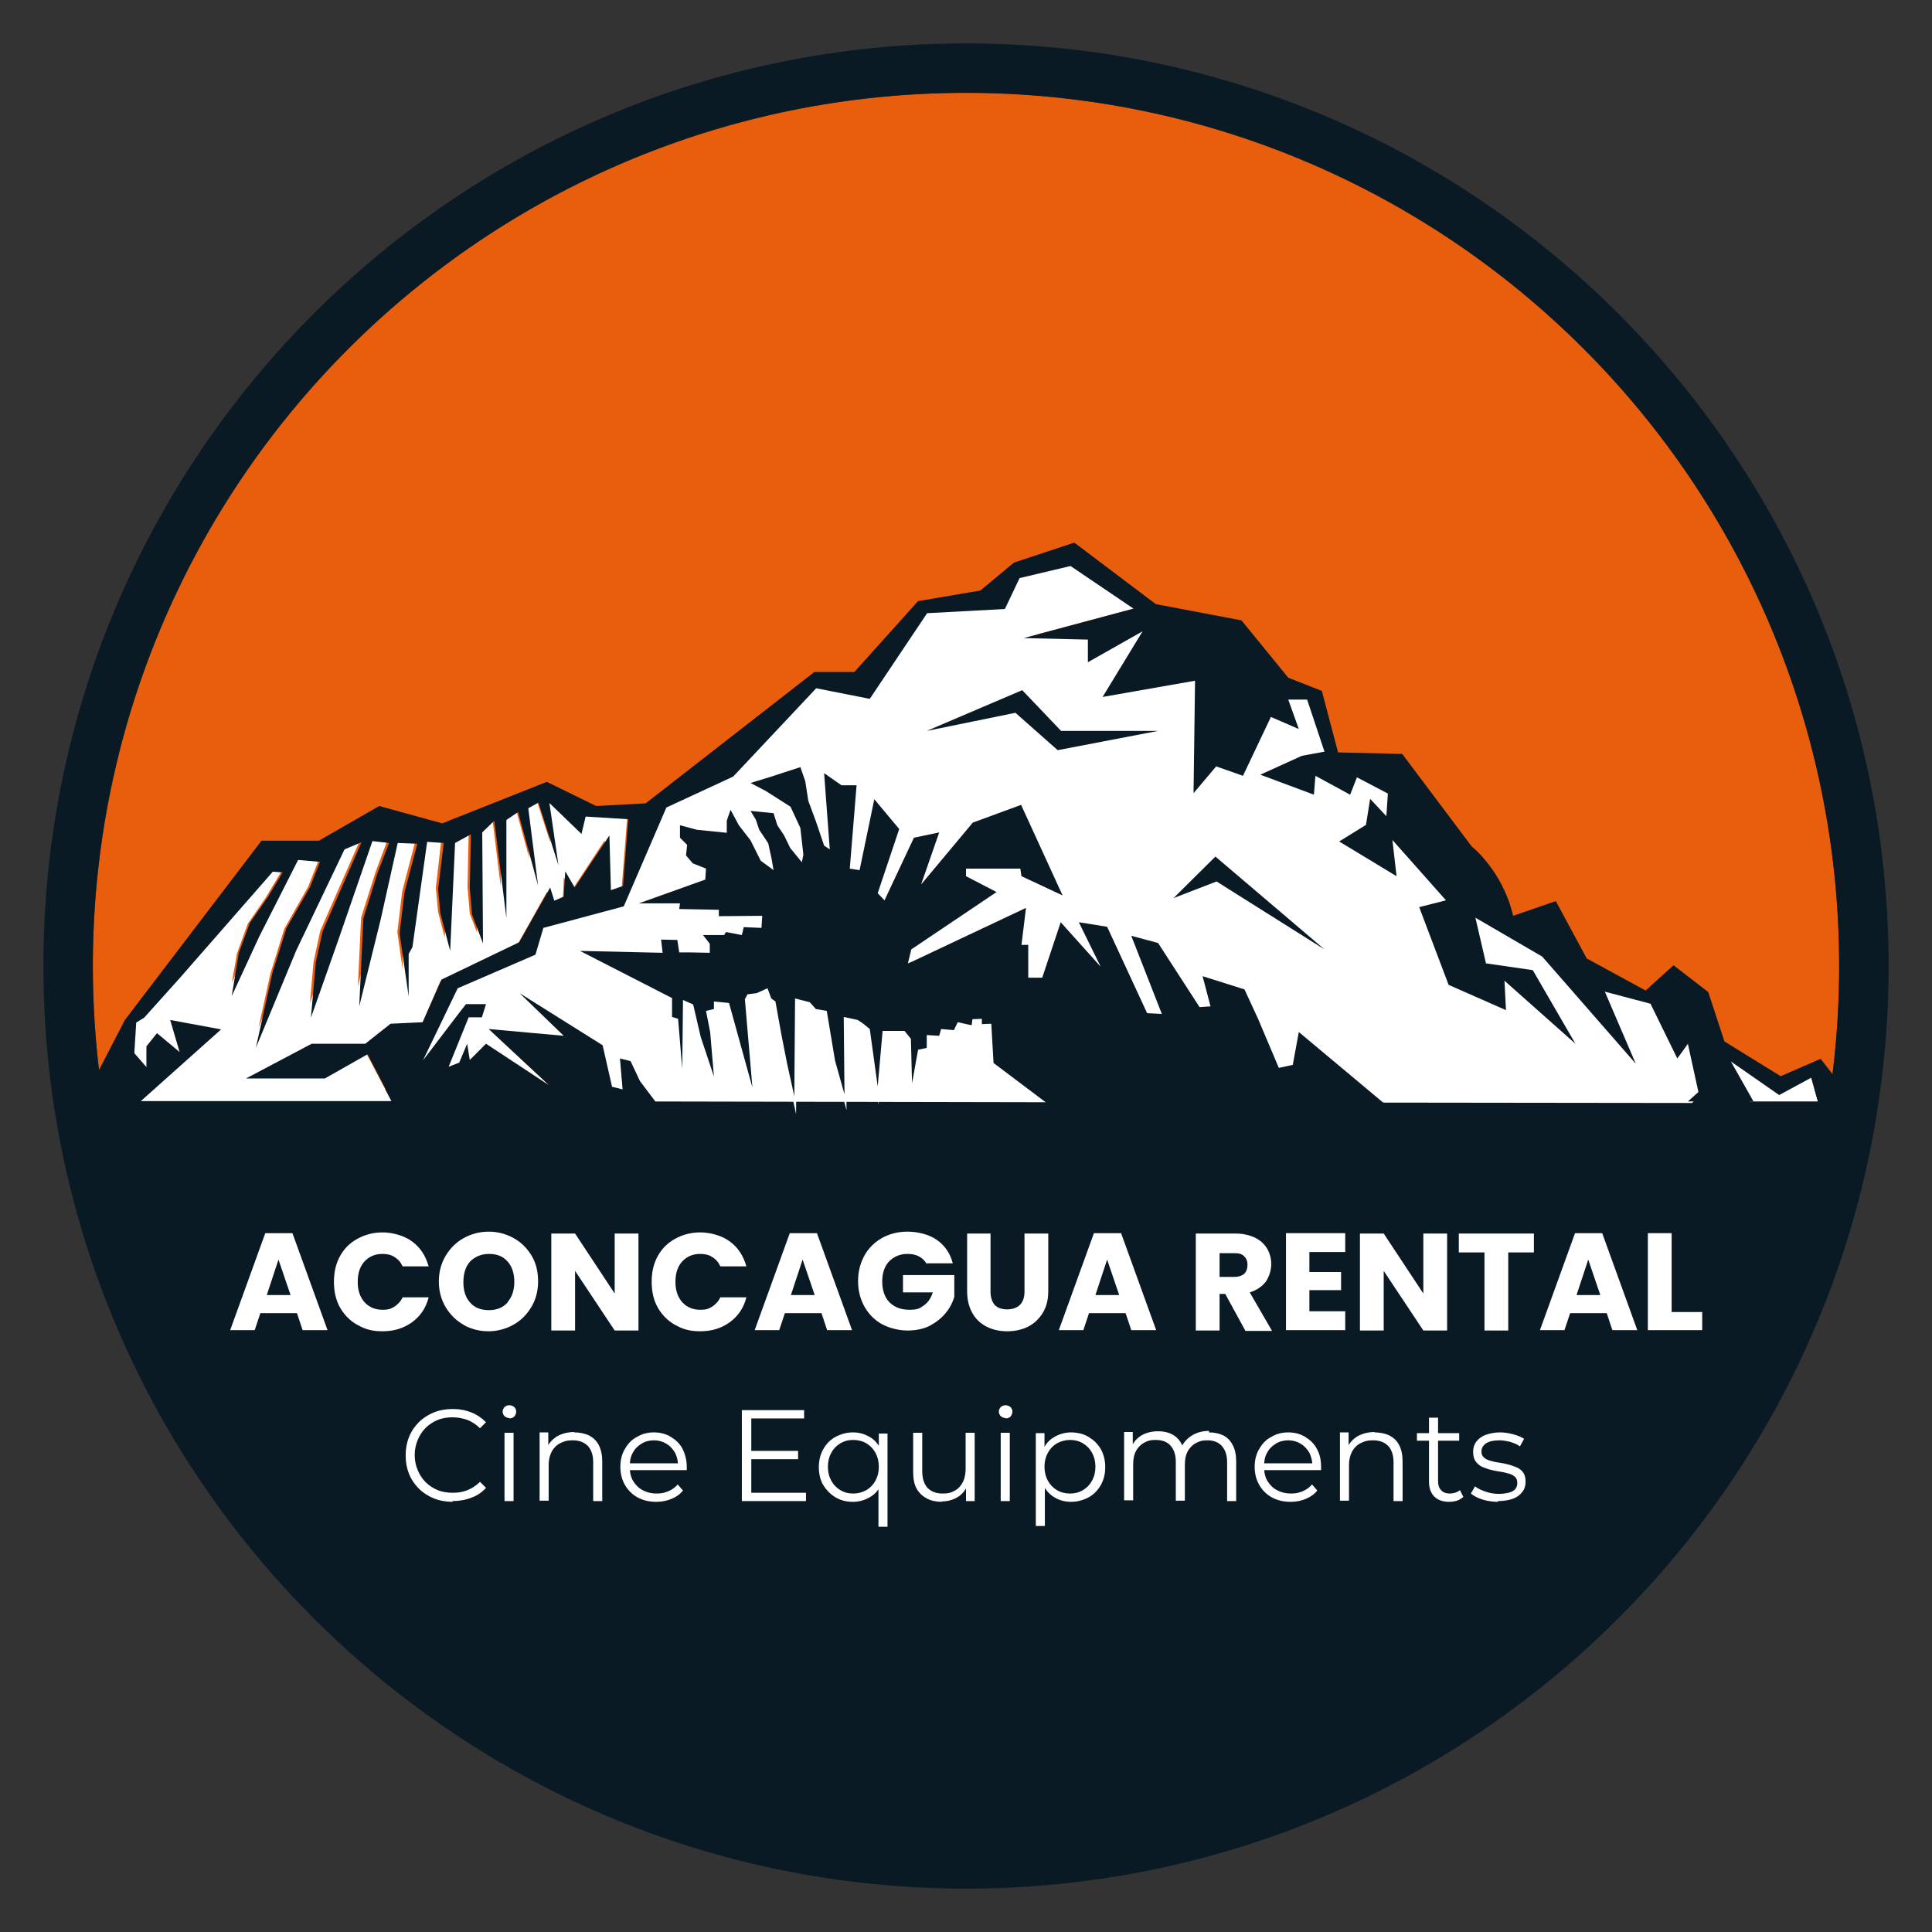 <?xml version="1.0" encoding="UTF-8"?>
<svg id="Capa_1" xmlns="http://www.w3.org/2000/svg" xmlns:xlink="http://www.w3.org/1999/xlink" version="1.1" viewBox="0 0 512 512">
  <rect x="0" y="0" width="512" height="512" fill="#333333" stroke="none"/>
  <!-- Generator: Adobe Illustrator 29.1.0, SVG Export Plug-In . SVG Version: 2.1.0 Build 54)  -->
  <defs>
    <style>
      .st0 {
        fill: none;
      }

      .st1, .st2 {
        fill: #fff;
      }

      .st3 {
        fill: #e85e0c;
      }

      .st4 {
        fill: #0a1a25;
      }

      .st2 {
        stroke: #fff;
        stroke-miterlimit: 10;
      }

      .st5 {
        clip-path: url(#clippath);
      }
    </style>
    <clipPath id="clippath">
      <rect class="st0" x="10" y="288.6" width="491.9" height="205.3"/>
    </clipPath>
  </defs>
  <circle class="st3" cx="256" cy="256" r="231.4"/>
  <g class="st5">
    <ellipse class="st4" cx="257.7" cy="288.6" rx="234" ry="200"/>
  </g>
  <g>
    <polygon class="st2" points="38.1 291.3 58.5 272.9 45 270.4 47.4 279 41.4 274 38.6 277.6 38.6 284 34.6 279.4 35.1 271.3 37.2 270 46.9 259.1 71.3 230.9 73.9 231.1 70 237.6 65.2 244.6 62.3 252.6 60.3 264.1 67.6 248.2 77.9 227.7 83.8 228.2 81.2 234.8 74.9 245.9 71.2 257.8 66.8 277.8 77.5 251.8 90.2 224.8 94.8 222.8 84.4 246.5 82.6 254.8 81.3 269.6 88.8 248.5 97.7 222.5 102 223 99 231.1 95.2 243.1 94.1 266.6 99.8 243.3 104.3 223 109.5 223.1 106.1 236.1 104.8 247 107.2 263.9 107.2 252.6 108.2 250.8 112.1 222.6 116.4 223 115 235.3 115.6 241.7 118.2 251.8 119.5 223 123.7 220.7 123.4 235 124 242.2 126.9 249.8 126.8 220.2 130 217.1 133.2 243.1 133.2 216.9 136.3 214.8 141.7 234.5 139.1 213.9 141.8 212.4 147.2 229.1 144.8 212.6 153.3 220.8 154.3 216.1 165.7 216.8 164.3 234.7 161.1 235.8 160.7 221.1 151.5 235.1 149 230.8 148.7 237.6 146.2 238.6 145.1 235.1 136.9 249.7 116.3 259.7 111.4 271.1 102.9 271.5 96.1 276.9 81.9 276.9 64.5 286.1 85.4 286.1 96.8 279.7 102.9 291.3 38.1 291.3"/>
    <polygon class="st2" points="365.8 291.7 344.4 273.7 342.8 282.5 339.1 283.2 333.6 270.1 330.1 262.3 318.9 258.7 321 266.9 318.1 267 307.1 250 300 248 308.1 268.8 304.2 268.7 293.5 245.6 286.1 244.4 291.9 256.3 281.2 244.4 276.4 259.2 272.6 259.2 272.6 250.5 270.9 250.5 272 240.5 241.9 254.8 240.6 255.3 241.6 251.6 264.2 236.3 256.1 232.1 256.1 230.1 270.5 230.1 270.9 232.1 281.7 237.3 270.7 213 257.9 217.8 244.2 234.3 249 220.4 242.2 221.8 234.5 238.6 232.7 236.6 238.4 219.5 231.7 211.6 227.9 230.4 225.3 230.1 227 207.8 223 207.8 218.5 204.6 219.9 224.9 218.5 223.9 216.2 217.4 214.3 211.9 213.5 206.7 212.2 203 204.1 205.6 198.9 207.2 202.9 209.3 207 211.9 209.6 213.5 212.2 219.2 213 226.4 212.5 228.3 209.4 224.6 207.8 221.2 206 218.5 205.1 215.3 198.9 214.7 200.4 216.9 201.2 219.7 203.6 223.3 204.6 227.5 205.1 230.4 201.7 228 198.9 222.5 195.8 218.5 193.6 214.3 192.6 217.3 192.6 220.5 184.7 219.7 180.1 218.5 180.1 221.8 182.1 223.8 181.8 226.5 183.5 228.7 187.1 230.1 186.9 233 169.3 239.4 180.1 239.4 180 240.9 190.5 241 190.5 242.8 202 242.6 201.8 245.9 197.1 245.7 196.6 247.8 192.4 247 192 247.8 186.3 247.8 188.1 250.1 188.1 252.6 183.1 252.4 180 252.4 179.5 249.1 175.1 249 175.6 252.6 153.6 252.1 178 264.6 178 269.6 179.7 270.1 180.8 283.5 181 265.1 183.7 266.4 185.6 275 189.2 285.6 188.2 273.7 187.1 268 189.2 267.5 189.2 265.6 193.2 265.9 199.4 288.5 197.4 264.9 198.1 263.6 200.5 263.3 203.4 262 204.4 264.8 205.5 265.6 207.2 274.5 208.6 282.2 210.5 290.8 210.7 264.8 214.6 265.7 216.2 267.5 219.1 268 220.3 274.7 221.4 281.4 223.8 290.3 223.6 269.6 227.4 270.5 228.8 271.4 230.6 272.9 232.7 288.2 234 273.4 237.2 273.4 239.8 273.4 241.4 275.5 241.8 287.4 243.3 278.4 245.6 277.9 245.6 274.5 249 274.7 249.5 272.9 252.9 273.2 253.9 271.1 257.6 271.9 257.8 270.3 260.4 270.1 260.4 271.6 262.8 271.4 263.4 282 276.1 291.6 172.7 291.4 169.3 286.9 166.8 281.5 163.9 280.8 164.6 289 161.8 288.3 159.3 277.2 137.3 263.3 149 274.7 129.1 272.9 145.1 287.9 128.4 276.9 124.2 281.1 123.5 276.9 121.3 281.9 118.5 282.9 123.8 269.7 127.4 269.7 128.4 266.1 123.1 266.1 121.3 268.5 111.7 281.1 121 261.8 141.6 252.9 143.7 245.8 165 240.1 176.4 213.6 194.1 205.4 216.1 181.8 230.4 184.7 245.6 161.8 266.2 160.8 270.1 152.6 283.6 149.3 300.3 160.8 271.2 168.6 288.2 169 288.2 175.1 302.8 166.8 292.1 184.3 316.7 180.1 316.3 210.1 322.3 202.9 329.4 205.4 336.9 189.7 344.4 192.9 341.5 185.1 346.5 185.1 351.1 199 345.1 200.1 334.1 205.1 348.3 210.4 348.6 205.4 357.9 210.4 359.6 205.8 367.8 210.1 367.4 216.1 363.2 211.5 362.1 218.5 355 222.9 370.3 232.2 369.2 222.6 383.4 238.6 376.3 240.4 384.1 261.1 399.4 267.9 399 260.1 417.9 276.9 406.5 257.2 394.1 255.4 391.2 243.3 409 253.6 433.9 282.2 425.7 262.9 437.8 266.1 444.9 280.8 447.7 276.9 450.5 289.7 448.2 291.8 365.8 291.7"/>
    <polygon class="st2" points="470.9 290 479.4 285.4 481.1 291.4 464 291.4 458.2 281.1 470.9 290"/>
    <path class="st4" d="M38.8,283.7v-6.4l2.8-3.5,6,5-2.5-8.5,13.5,2.5-23.4,20.9h-14.2l12.1-23.4,36.2-47.5h15.2l16-9.2,16.7,4.6,27.7-11,13.1,6.4,13.1-.7,44.7-34.8h10.6l16.9-18.8,16.5-2.8,8.9-7.4,16-5.3,21.6,16.3,22.7,4.3,12.4,15.2,8.9,3.5,4.3,16.3,17,.4,18.4,24.5s8.2,6.4,11,18.4l11.3-3.9,8.2,15.2,15.6,8.5,7.4-6.7,9.2,7.1,4.3,13.1,14.9,9.2,10.6-4.6,8.5,11-9.2.4-1.8-6.4-8.5,4.6-12.8-8.9,6,10.6h-17.4l2.8-2.5-2.8-12.8-2.8,3.9-7.1-14.5-12.1-3.2,8.2,19.1-24.8-28.4-17.7-10.3,2.8,12.1,12.4,1.8,11.3,19.5-18.8-16.7.4,7.8-15.2-6.7-7.8-20.6,7.1-1.8-14.2-16,1.1,9.6-15.2-9.2,7.1-4.4,1.1-6.9,4.3,4.6.4-6-8.2-4.3-1.8,4.6-9.2-5-.4,5-14.2-5.3,11-5,6-1.1-4.6-13.8h-5l2.8,7.8-7.4-3.2-7.4,15.6-7.1-2.5-6,7.1.4-29.8-24.5,4.3,10.6-17.4-14.5,8.2v-6l-17-.4,29.1-7.8-16.7-11.3-13.5,3.2-3.9,8.2-20.6,1.1-15.2,22.7-14.2-2.8-22,23.4-17.7,8.2-11.3,26.2-21.3,5.7-2.1,7.1-20.6,8.9-9.2,19.1,9.6-12.6,1.8-2.3h5.3l-1.1,3.5h-3.5l-5.3,13.1,2.8-1.1,2.1-5,.7,4.3,4.3-4.3,16.7,11-16-14.9,19.9,1.8-11.7-11.3,22,13.8,2.5,11,2.8.7-.7-8.2,2.8.7,2.5,5.3,4.3,5.7-69.1,1.4-7.4-14.2-11.3,6.4h-20.9l17.4-9.2h14.2l6.7-5.3,8.5-.4,5-11.3,20.6-9.9,8.2-14.5,1.1,3.5,2.5-1.1.4-6.7,2.5,4.3,9.2-13.8.4,14.5,3.2-1.1,1.4-17.7-11.3-.7-1.1,4.6-8.5-8.2,2.4,16.5-5.3-16.6-2.7,1.5,2.6,20.5-5.3-19.5-3.1,2.1v26l-3.2-25.8-3.2,3.1.2,29.4-2.9-7.6-.6-7.1.3-14.2-4.2,2.3-1.3,28.6-2.6-10-.6-6.3,1.5-12.3-4.4-.3-3.9,27.9-1,1.8v11.3l-2.4-16.8,1.3-10.8,3.4-12.9-5.2-.2-4.5,20.2-5.7,23.1,1.1-23.3,3.7-11.9,3.1-8.1-4.4-.5-8.9,25.8-7.4,21,1.3-14.7,1.8-8.2,10.3-23.6-4.5,1.9-12.8,26.8-10.7,25.8,4.4-19.9,3.7-11.8,6.3-11,2.6-6.6-5.8-.5-10.3,20.3-7.3,15.8,1.9-11.5,2.9-7.9,4.8-6.9,3.9-6.5-2.6-.2-24.4,27.9-9.7,10.8-2.1,1.3-.5,8.1,4,4.6Z"/>
    <polygon class="st4" points="245.6 193.7 270.9 182.9 281.2 193.7 306.9 193.7 280.3 198.8 269.1 188.9 245.6 193.7"/>
    <polygon class="st4" points="311 238 322.1 227 351 251.6 322.4 233.6 311 238"/>
    <polygon class="st4" points="277.5 292.4 366.8 292.4 344.2 273.5 342.6 282.2 338.9 283 333.4 270 329.8 262.2 318.7 258.7 320.8 266.7 317.9 266.9 306.9 249.9 299.8 248 307.9 268.7 304 268.5 293.4 245.6 285.9 244.4 291.7 256.2 281.1 244.4 276.2 259.1 272.5 259.1 272.5 250.4 270.7 250.4 271.9 240.6 241.8 254.8 240.6 255.3 241.5 251.6 264.1 236.4 256 232.2 256 230.2 270.4 230.2 270.7 232.2 281.6 237.3 270.6 213.3 257.8 218 244.1 234.4 248.9 220.6 242.2 222 234.4 238.6 232.6 236.7 238.3 219.7 231.7 211.8 227.8 230.6 225.2 230.2 227 208.1 223 208.1 218.4 204.9 219.9 225.1 218.4 224.1 216.2 217.6 214.2 212.2 213.4 207 212.1 203.3 204.1 205.9 198.9 207.5 202.9 209.6 207 212.2 209.5 213.8 212.1 219.4 212.9 226.5 212.5 228.5 209.4 224.7 207.8 221.4 206 218.7 205 215.5 198.9 214.9 200.3 217.2 201.2 219.9 203.6 223.5 204.5 227.7 205 230.6 201.6 228.1 198.9 222.7 195.8 218.7 193.6 214.6 192.6 217.5 192.6 220.7 184.7 219.9 180.2 218.7 180.2 222 182.1 223.9 181.8 226.7 183.6 228.8 187.1 230.2 186.9 233.1 169.3 239.4 180.2 239.4 180 240.9 190.5 241.1 190.5 242.8 202 242.7 201.8 245.9 197.1 245.7 196.6 247.8 192.4 247 191.9 247.8 186.3 247.8 188.1 250.1 188.1 252.5 183.1 252.4 180 252.4 179.5 249.1 175.2 249 175.6 252.5 153.7 252 178.1 264.5 178.1 269.5 179.7 270 180.8 283.2 181 265 183.7 266.2 185.7 274.8 189.2 285.3 188.2 273.5 187.1 267.9 189.2 267.4 189.2 265.4 193.2 265.8 199.4 288.2 197.4 264.8 198.1 263.5 200.5 263.2 203.4 261.9 204.4 264.6 205.5 265.4 207.1 274.3 208.6 281.9 210.5 290.5 210.7 264.6 214.6 265.6 216.2 267.4 219.1 267.9 220.2 274.5 221.3 281.1 223.8 290 223.6 269.5 227.3 270.3 228.8 271.3 230.5 272.7 232.6 287.9 233.9 273.2 237.2 273.2 239.7 273.2 241.4 275.3 241.7 287.1 243.3 278.2 245.6 277.7 245.6 274.3 248.9 274.5 249.4 272.7 252.8 273 253.8 270.9 257.5 271.7 257.7 270.1 260.2 270 260.2 271.4 262.7 271.3 263.3 281.7 277.5 292.4"/>
  </g>
  <path class="st4" d="M500.5,256c0,135-109.5,244.5-244.5,244.5S11.5,391,11.5,256,121,11.5,256,11.5s244.5,109.5,244.5,244.5ZM256,24.6c-127.8,0-231.4,103.6-231.4,231.4s103.6,231.4,231.4,231.4,231.4-103.6,231.4-231.4S383.8,24.6,256,24.6Z"/>
  <g>
    <g>
      <path class="st1" d="M78.6,348h-9.6l-1.5,4.5h-6.5l9.3-25.7h7.2l9.3,25.7h-6.6l-1.5-4.5ZM77,343.2l-3.2-9.4-3.1,9.4h6.3Z"/>
      <path class="st1" d="M90.1,332.9c1.1-2,2.6-3.5,4.6-4.6,2-1.1,4.2-1.7,6.7-1.7s5.7.8,7.8,2.4c2.2,1.6,3.6,3.8,4.4,6.6h-6.9c-.5-1.1-1.2-1.9-2.2-2.5-.9-.6-2-.8-3.2-.8-1.9,0-3.5.7-4.7,2-1.2,1.3-1.8,3.1-1.8,5.4s.6,4,1.8,5.4c1.2,1.3,2.8,2,4.7,2s2.3-.3,3.2-.8c.9-.6,1.7-1.4,2.2-2.5h6.9c-.7,2.8-2.2,5-4.4,6.6s-4.8,2.4-7.8,2.4-4.7-.6-6.7-1.7c-2-1.1-3.5-2.7-4.6-4.6-1.1-2-1.6-4.2-1.6-6.8s.5-4.8,1.6-6.8Z"/>
      <path class="st1" d="M122.9,351.1c-2-1.1-3.6-2.7-4.8-4.7-1.2-2-1.8-4.3-1.8-6.8s.6-4.8,1.8-6.8c1.2-2,2.8-3.6,4.8-4.7,2-1.1,4.2-1.7,6.6-1.7s4.6.6,6.6,1.7c2,1.1,3.6,2.7,4.8,4.7s1.7,4.3,1.7,6.8-.6,4.8-1.8,6.8c-1.2,2-2.8,3.6-4.8,4.7-2,1.1-4.2,1.7-6.6,1.7s-4.6-.6-6.6-1.7ZM134.5,345.1c1.2-1.4,1.8-3.2,1.8-5.4s-.6-4.1-1.8-5.4c-1.2-1.4-2.9-2-4.9-2s-3.7.7-5,2c-1.2,1.3-1.8,3.2-1.8,5.5s.6,4.1,1.8,5.4c1.2,1.4,2.9,2,5,2s3.7-.7,4.9-2Z"/>
      <path class="st1" d="M169.2,352.6h-6.3l-10.5-15.8v15.8h-6.3v-25.7h6.3l10.5,15.9v-15.9h6.3v25.7Z"/>
      <path class="st1" d="M174.3,332.9c1.1-2,2.6-3.5,4.6-4.6,2-1.1,4.2-1.7,6.7-1.7s5.7.8,7.8,2.4c2.2,1.6,3.6,3.8,4.4,6.6h-6.9c-.5-1.1-1.2-1.9-2.2-2.5-.9-.6-2-.8-3.2-.8-1.9,0-3.5.7-4.7,2-1.2,1.3-1.8,3.1-1.8,5.4s.6,4,1.8,5.4c1.2,1.3,2.8,2,4.7,2s2.3-.3,3.2-.8c.9-.6,1.7-1.4,2.2-2.5h6.9c-.7,2.8-2.2,5-4.4,6.6s-4.8,2.4-7.8,2.4-4.7-.6-6.7-1.7c-2-1.1-3.5-2.7-4.6-4.6-1.1-2-1.6-4.2-1.6-6.8s.5-4.8,1.6-6.8Z"/>
      <path class="st1" d="M217.6,348h-9.6l-1.5,4.5h-6.5l9.3-25.7h7.2l9.3,25.7h-6.6l-1.5-4.5ZM215.9,343.2l-3.2-9.4-3.1,9.4h6.3Z"/>
      <path class="st1" d="M245.6,335c-.5-.9-1.1-1.5-2-2-.9-.5-1.9-.7-3.1-.7-2,0-3.6.7-4.9,2-1.2,1.3-1.8,3.1-1.8,5.3s.6,4.2,1.9,5.5c1.3,1.3,3,2,5.3,2s2.8-.4,3.9-1.2c1.1-.8,1.8-1.9,2.3-3.4h-7.9v-4.6h13.6v5.8c-.5,1.6-1.2,3-2.4,4.4-1.1,1.3-2.5,2.4-4.2,3.3-1.7.8-3.6,1.2-5.8,1.2s-4.8-.6-6.8-1.7c-2-1.1-3.5-2.7-4.6-4.6-1.1-2-1.7-4.2-1.7-6.8s.6-4.8,1.7-6.8c1.1-2,2.7-3.5,4.6-4.6,2-1.1,4.2-1.7,6.8-1.7s5.7.7,7.8,2.2c2.1,1.5,3.5,3.5,4.2,6.2h-6.9Z"/>
      <path class="st1" d="M262.5,326.9v15.4c0,1.5.4,2.7,1.1,3.5s1.9,1.2,3.3,1.2,2.6-.4,3.4-1.2c.8-.8,1.2-2,1.2-3.5v-15.4h6.3v15.3c0,2.3-.5,4.2-1.5,5.8-1,1.6-2.3,2.8-3.9,3.6-1.6.8-3.5,1.2-5.5,1.2s-3.8-.4-5.4-1.2c-1.6-.8-2.9-2-3.8-3.6-.9-1.6-1.4-3.5-1.4-5.8v-15.3h6.3Z"/>
      <path class="st1" d="M298.2,348h-9.6l-1.5,4.5h-6.5l9.3-25.7h7.2l9.3,25.7h-6.6l-1.5-4.5ZM296.6,343.2l-3.2-9.4-3.1,9.4h6.3Z"/>
      <path class="st1" d="M330,352.6l-5.3-9.7h-1.5v9.7h-6.3v-25.7h10.5c2,0,3.7.4,5.2,1.1,1.4.7,2.5,1.7,3.2,2.9.7,1.2,1.1,2.6,1.1,4.1s-.5,3.2-1.4,4.6c-1,1.3-2.4,2.3-4.3,2.9l5.9,10.2h-7.1ZM323.2,338.4h3.9c1.1,0,2-.3,2.6-.8.6-.6.9-1.4.9-2.4s-.3-1.7-.9-2.3c-.6-.6-1.4-.8-2.6-.8h-3.9v6.4Z"/>
      <path class="st1" d="M347,331.9v5.2h8.4v4.8h-8.4v5.6h9.5v5h-15.7v-25.7h15.7v5h-9.5Z"/>
      <path class="st1" d="M383.5,352.6h-6.3l-10.5-15.8v15.8h-6.3v-25.7h6.3l10.5,15.9v-15.9h6.3v25.7Z"/>
      <path class="st1" d="M406.5,326.9v5h-6.8v20.7h-6.3v-20.7h-6.8v-5h19.9Z"/>
      <path class="st1" d="M425.7,348h-9.6l-1.5,4.5h-6.5l9.3-25.7h7.2l9.3,25.7h-6.6l-1.5-4.5ZM424.1,343.2l-3.2-9.4-3.1,9.4h6.3Z"/>
      <path class="st1" d="M442.9,347.7h8.2v4.8h-14.4v-25.7h6.3v20.9Z"/>
    </g>
    <g>
      <path class="st1" d="M120,398c-1.8,0-3.5-.3-5-.9-1.5-.6-2.9-1.5-4-2.6-1.1-1.1-2-2.4-2.6-3.9s-.9-3.1-.9-4.9.3-3.4.9-4.9c.6-1.5,1.5-2.8,2.6-3.9,1.1-1.1,2.5-2,4-2.6,1.5-.6,3.2-.9,5-.9s3.4.3,4.9.9c1.5.6,2.8,1.5,3.9,2.6l-1.6,1.6c-1-1-2.1-1.7-3.3-2.2-1.2-.4-2.5-.7-3.9-.7s-2.8.2-4,.7c-1.2.5-2.3,1.2-3.2,2.1-.9.9-1.6,2-2.1,3.2-.5,1.2-.8,2.5-.8,4s.3,2.8.8,4c.5,1.2,1.2,2.3,2.1,3.2s2,1.6,3.2,2.1c1.2.5,2.6.7,4,.7s2.7-.2,3.9-.7c1.2-.5,2.3-1.2,3.3-2.2l1.6,1.6c-1.1,1.2-2.4,2.1-3.9,2.6-1.5.6-3.2.9-5,.9Z"/>
      <path class="st1" d="M135,375.8c-.5,0-.9-.2-1.3-.5-.3-.3-.5-.8-.5-1.2s.2-.9.5-1.2c.3-.3.8-.5,1.3-.5s.9.2,1.3.5c.3.3.5.7.5,1.2s-.2.9-.5,1.3c-.3.3-.8.5-1.3.5ZM133.7,397.8v-18.1h2.4v18.1h-2.4Z"/>
      <path class="st1" d="M152.2,379.6c1.5,0,2.8.3,3.9.8,1.1.6,2,1.4,2.6,2.6s.9,2.6.9,4.3v10.5h-2.4v-10.3c0-1.9-.5-3.3-1.4-4.3-1-1-2.3-1.5-4-1.5s-2.4.3-3.4.8c-1,.5-1.7,1.3-2.2,2.2-.5,1-.8,2.1-.8,3.5v9.5h-2.4v-18.1h2.3v5l-.4-.9c.6-1.3,1.5-2.3,2.8-3.1,1.3-.7,2.8-1.1,4.5-1.1Z"/>
      <path class="st1" d="M173.9,398c-1.9,0-3.5-.4-5-1.2-1.4-.8-2.5-1.9-3.3-3.3-.8-1.4-1.2-3-1.2-4.8s.4-3.4,1.2-4.7c.8-1.4,1.8-2.5,3.2-3.2,1.3-.8,2.8-1.2,4.5-1.2s3.2.4,4.5,1.2,2.4,1.8,3.1,3.2,1.1,3,1.1,4.8,0,.2,0,.4,0,.3,0,.4h-15.7v-1.8h14.4l-1,.7c0-1.3-.3-2.5-.8-3.5-.6-1-1.3-1.8-2.3-2.4-1-.6-2.1-.9-3.3-.9s-2.4.3-3.3.9c-1,.6-1.8,1.4-2.3,2.4-.6,1-.8,2.2-.8,3.5v.4c0,1.4.3,2.6.9,3.6.6,1,1.5,1.9,2.5,2.4,1.1.6,2.3.9,3.7.9s2.1-.2,3.1-.6c1-.4,1.8-1,2.5-1.8l1.4,1.6c-.8,1-1.8,1.7-3,2.2-1.2.5-2.5.8-4,.8Z"/>
      <path class="st1" d="M199.1,395.6h14.5v2.2h-17v-24.1h16.5v2.2h-14v19.7ZM198.8,384.5h12.7v2.2h-12.7v-2.2Z"/>
      <path class="st1" d="M226,398c-1.7,0-3.3-.4-4.6-1.2s-2.4-1.9-3.2-3.2-1.2-3-1.2-4.8.4-3.4,1.2-4.8,1.9-2.5,3.2-3.2,2.9-1.2,4.6-1.2,3,.4,4.3,1.1c1.3.7,2.2,1.7,3,3.1.7,1.4,1.1,3,1.1,5s-.4,3.6-1.1,5c-.7,1.4-1.7,2.4-3,3.1-1.3.7-2.7,1.1-4.2,1.1ZM226.1,395.8c1.3,0,2.4-.3,3.5-.9,1-.6,1.8-1.4,2.4-2.5.6-1.1.9-2.3.9-3.7s-.3-2.6-.9-3.7c-.6-1.1-1.4-1.9-2.4-2.5-1-.6-2.2-.9-3.5-.9s-2.4.3-3.4.9-1.8,1.4-2.4,2.5c-.6,1.1-.9,2.3-.9,3.7s.3,2.6.9,3.7c.6,1.1,1.4,1.9,2.4,2.5,1,.6,2.1.9,3.4.9ZM232.8,404.5v-12l.3-3.6-.2-3.6v-5.4h2.3v24.7h-2.4Z"/>
      <path class="st1" d="M249.6,398c-1.5,0-2.9-.3-4-.9-1.1-.6-2-1.4-2.7-2.6-.6-1.1-.9-2.6-.9-4.3v-10.5h2.4v10.2c0,1.9.5,3.4,1.4,4.4,1,1,2.3,1.5,4,1.5s2.4-.3,3.3-.8c.9-.5,1.6-1.3,2.1-2.3.5-1,.7-2.2.7-3.5v-9.5h2.4v18.1h-2.3v-5l.4.9c-.6,1.3-1.5,2.4-2.7,3.1-1.2.7-2.6,1.1-4.2,1.1Z"/>
      <path class="st1" d="M266.5,375.8c-.5,0-.9-.2-1.3-.5-.3-.3-.5-.8-.5-1.2s.2-.9.5-1.2c.3-.3.8-.5,1.3-.5s.9.2,1.3.5c.3.3.5.7.5,1.2s-.2.9-.5,1.3c-.3.3-.8.5-1.3.5ZM265.2,397.8v-18.1h2.4v18.1h-2.4Z"/>
      <path class="st1" d="M274.5,404.5v-24.7h2.3v5.4l-.2,3.6.3,3.6v12h-2.4ZM283.8,398c-1.6,0-3-.4-4.2-1.1-1.3-.7-2.3-1.8-3-3.1-.7-1.4-1.1-3-1.1-5s.4-3.6,1.1-5c.7-1.4,1.7-2.4,3-3.1,1.3-.7,2.7-1.1,4.3-1.1s3.3.4,4.6,1.2,2.4,1.8,3.2,3.2c.8,1.4,1.2,3,1.2,4.8s-.4,3.4-1.2,4.8c-.8,1.4-1.9,2.5-3.2,3.2s-2.9,1.2-4.6,1.2ZM283.6,395.8c1.3,0,2.4-.3,3.4-.9,1-.6,1.8-1.4,2.4-2.5.6-1.1.9-2.3.9-3.7s-.3-2.6-.9-3.7c-.6-1.1-1.4-1.9-2.4-2.5-1-.6-2.2-.9-3.4-.9s-2.4.3-3.5.9c-1,.6-1.8,1.4-2.4,2.5-.6,1.1-.9,2.3-.9,3.7s.3,2.6.9,3.7c.6,1.1,1.4,1.9,2.4,2.5,1,.6,2.2.9,3.5.9Z"/>
      <path class="st1" d="M320.4,379.6c1.5,0,2.7.3,3.8.8,1.1.6,1.9,1.4,2.5,2.6.6,1.1.9,2.6.9,4.3v10.5h-2.4v-10.3c0-1.9-.5-3.3-1.4-4.3-.9-1-2.2-1.5-3.8-1.5s-2.3.3-3.2.8c-.9.5-1.6,1.3-2.1,2.2-.5,1-.7,2.1-.7,3.5v9.5h-2.4v-10.3c0-1.9-.5-3.3-1.4-4.3-.9-1-2.2-1.5-3.9-1.5s-2.3.3-3.2.8c-.9.5-1.6,1.3-2.1,2.2-.5,1-.7,2.1-.7,3.5v9.5h-2.4v-18.1h2.3v4.9l-.4-.9c.6-1.3,1.4-2.3,2.7-3.1,1.2-.7,2.7-1.1,4.4-1.1s3.3.4,4.5,1.3c1.2.9,2,2.2,2.4,4l-1-.4c.5-1.5,1.5-2.7,2.8-3.6,1.3-.9,3-1.4,4.8-1.4Z"/>
      <path class="st1" d="M342,398c-1.9,0-3.5-.4-5-1.2-1.4-.8-2.5-1.9-3.3-3.3-.8-1.4-1.2-3-1.2-4.8s.4-3.4,1.2-4.7c.8-1.4,1.8-2.5,3.2-3.2,1.3-.8,2.8-1.2,4.5-1.2s3.2.4,4.5,1.2c1.3.8,2.4,1.8,3.1,3.2.8,1.4,1.1,3,1.1,4.8s0,.2,0,.4,0,.3,0,.4h-15.7v-1.8h14.4l-1,.7c0-1.3-.3-2.5-.8-3.5-.6-1-1.3-1.8-2.3-2.4-1-.6-2.1-.9-3.3-.9s-2.4.3-3.3.9c-1,.6-1.8,1.4-2.3,2.4-.6,1-.8,2.2-.8,3.5v.4c0,1.4.3,2.6.9,3.6.6,1,1.5,1.9,2.5,2.4,1.1.6,2.3.9,3.7.9s2.1-.2,3.1-.6c1-.4,1.8-1,2.5-1.8l1.4,1.6c-.8,1-1.8,1.7-3,2.2-1.2.5-2.5.8-4,.8Z"/>
      <path class="st1" d="M364.3,379.6c1.5,0,2.8.3,3.9.8,1.1.6,2,1.4,2.6,2.6.6,1.1.9,2.6.9,4.3v10.5h-2.4v-10.3c0-1.9-.5-3.3-1.4-4.3-1-1-2.3-1.5-4-1.5s-2.4.3-3.4.8c-1,.5-1.7,1.3-2.2,2.2-.5,1-.8,2.1-.8,3.5v9.5h-2.4v-18.1h2.3v5l-.4-.9c.6-1.3,1.5-2.3,2.8-3.1,1.3-.7,2.8-1.1,4.5-1.1Z"/>
      <path class="st1" d="M375.5,381.8v-2h11.2v2h-11.2ZM384,398c-1.7,0-3-.5-3.9-1.4-.9-.9-1.4-2.2-1.4-3.9v-17h2.4v16.8c0,1.1.3,1.9.8,2.4.5.6,1.3.9,2.3.9s2-.3,2.7-.9l.9,1.8c-.5.4-1.1.8-1.7,1-.7.2-1.4.3-2.1.3Z"/>
      <path class="st1" d="M397.1,398c-1.5,0-2.9-.2-4.2-.6-1.3-.4-2.4-1-3.1-1.6l1.1-1.9c.7.6,1.7,1,2.8,1.4,1.1.4,2.4.6,3.6.6s3-.3,3.7-.8c.8-.5,1.1-1.3,1.1-2.1s-.2-1.2-.6-1.6c-.4-.4-1-.7-1.7-.9-.7-.2-1.5-.4-2.3-.5-.8-.1-1.7-.3-2.5-.5-.8-.2-1.6-.5-2.3-.8-.7-.4-1.2-.8-1.7-1.5-.4-.6-.6-1.4-.6-2.5s.3-1.9.8-2.6c.6-.8,1.4-1.4,2.4-1.8,1.1-.4,2.4-.7,3.9-.7s2.3.2,3.5.5,2.1.7,2.9,1.2l-1.1,2c-.8-.6-1.7-.9-2.6-1.2-.9-.2-1.8-.4-2.8-.4-1.6,0-2.8.3-3.6.8-.8.6-1.2,1.3-1.2,2.1s.2,1.2.6,1.6,1,.7,1.7.9,1.5.4,2.3.5,1.7.3,2.5.5c.8.2,1.6.5,2.3.8.7.3,1.3.8,1.7,1.4.4.6.6,1.4.6,2.4s-.3,2-.9,2.7c-.6.8-1.4,1.4-2.5,1.8-1.1.4-2.5.6-4,.6Z"/>
    </g>
  </g>
</svg>
